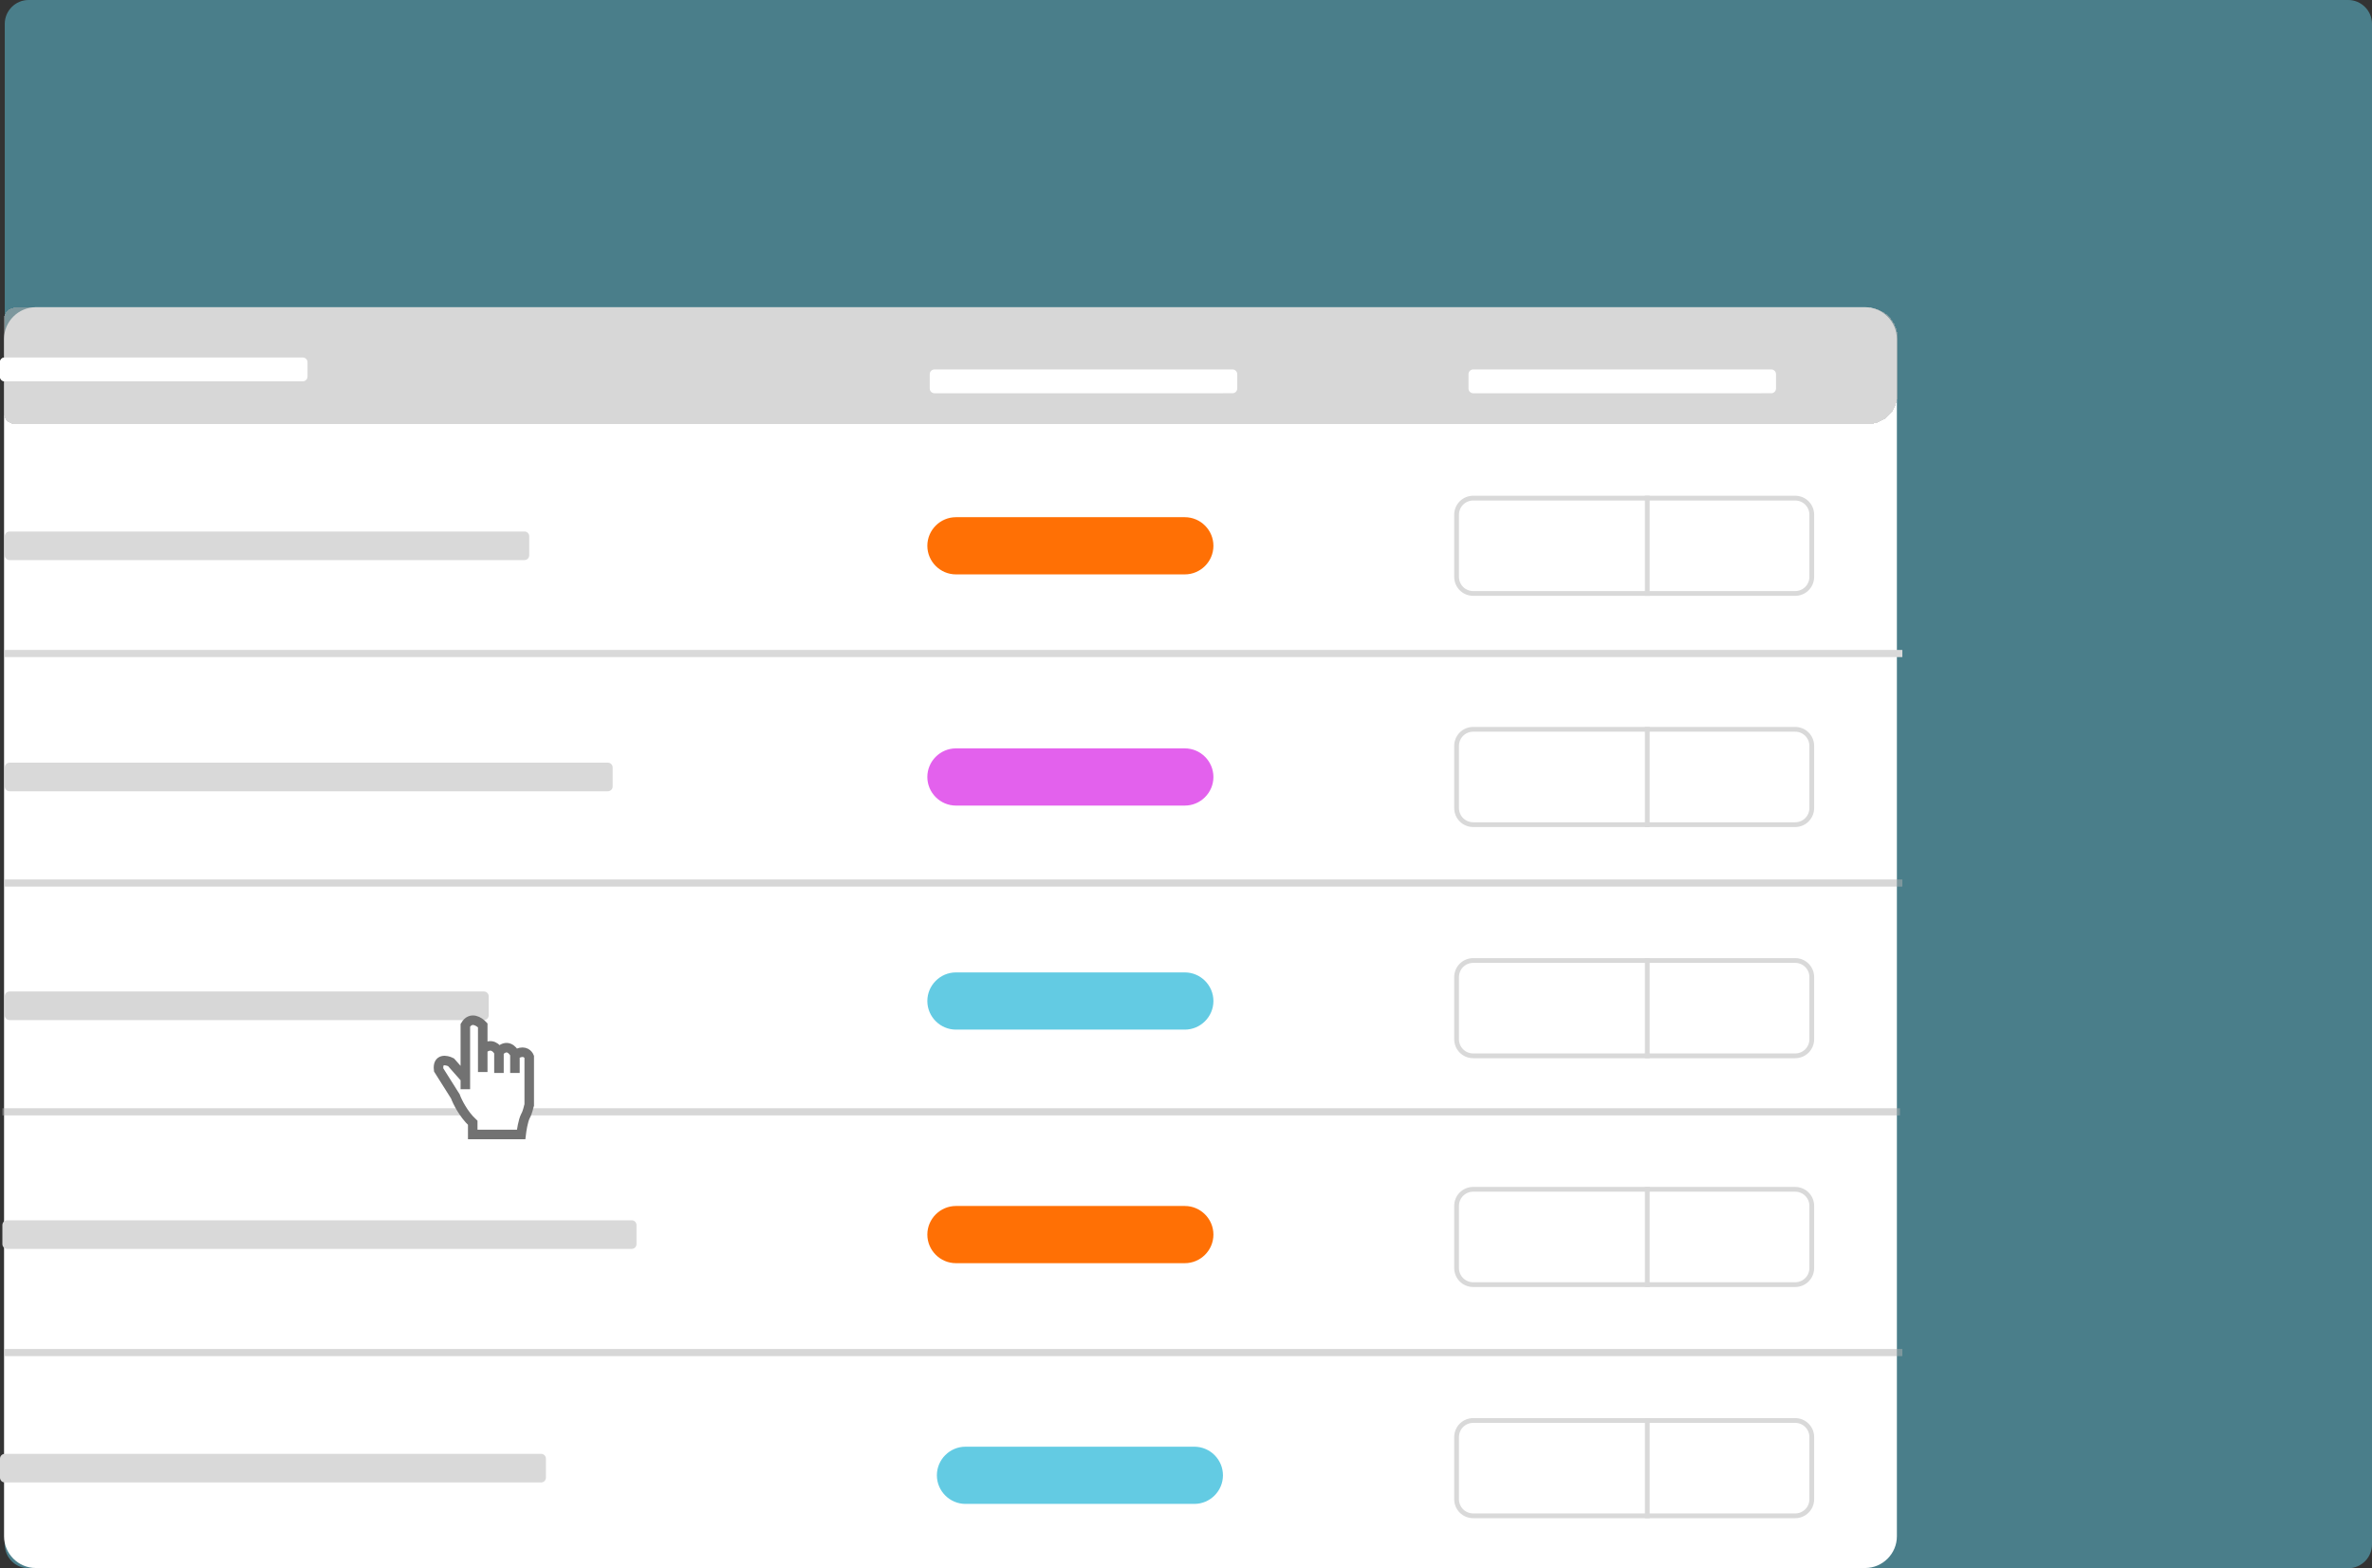 <?xml version="1.0" encoding="UTF-8"?> <!-- Generator: Adobe Illustrator 27.4.1, SVG Export Plug-In . SVG Version: 6.00 Build 0) --> <svg xmlns="http://www.w3.org/2000/svg" xmlns:xlink="http://www.w3.org/1999/xlink" version="1.1" id="Ebene_1" x="0px" y="0px" viewBox="0 0 995 658" style="enable-background:new 0 0 995 658;" xml:space="preserve"><rect x="0" y="0" width="995" height="658" fill="#333333" stroke="none"/> <style type="text/css"> .st0{fill:#63CBE3;fill-opacity:0.5;} .st1{fill:#FFFFFF;} .st2{fill:#D9D9D9;} .st3{fill:#FFFFFF;stroke:#D9D9D9;stroke-width:2;} .st4{fill:#FF7005;} .st5{fill:#D81EE6;fill-opacity:0.7;} .st6{fill:#63CBE3;} .st7{fill:none;stroke:#D9D9D9;stroke-width:3;} .st8{fill:none;stroke:#B1B0B0;stroke-width:3;stroke-opacity:0.5;} .st9{fill:none;stroke:#D9D9D9;stroke-width:2;} .st10{fill:none;} .st11{fill:#B1B0B0;fill-opacity:0.5;} .st12{fill:none;stroke:#727272;stroke-width:4;} .st13{fill-rule:evenodd;clip-rule:evenodd;fill:#B1B0B0;fill-opacity:0.5;} </style> <path class="st0" d="M12,0h973c5.5,0,10,4.5,10,10v638c0,5.5-4.5,10-10,10H12c-5.5,0-10-4.5-10-10V10C2,4.5,6.5,0,12,0z"></path> <path class="st1" d="M782.4,657.9H15c-7.3,0-13.3-6-13.3-13.3V142.2c0-7.3,6-13.3,13.3-13.3h767.4c7.3,0,13.3,6,13.3,13.3v502.4 C795.7,651.9,789.7,657.9,782.4,657.9z"></path> <path class="st2" d="M4,223h216c1.1,0,2,0.9,2,2v8c0,1.1-0.9,2-2,2H4c-1.1,0-2-0.9-2-2v-8C2,223.9,2.9,223,4,223z"></path> <path class="st3" d="M618,209h135c3.9,0,7,3.1,7,7v26c0,3.9-3.1,7-7,7H618c-3.9,0-7-3.1-7-7v-26C611,212.1,614.1,209,618,209z"></path> <path class="st4" d="M401,217h96c6.6,0,12,5.4,12,12l0,0c0,6.6-5.4,12-12,12h-96c-6.6,0-12-5.4-12-12l0,0 C389,222.4,394.4,217,401,217z"></path> <path class="st5" d="M401,314h96c6.6,0,12,5.4,12,12l0,0c0,6.6-5.4,12-12,12h-96c-6.6,0-12-5.4-12-12l0,0 C389,319.4,394.4,314,401,314z"></path> <path class="st6" d="M401,408h96c6.6,0,12,5.4,12,12l0,0c0,6.6-5.4,12-12,12h-96c-6.6,0-12-5.4-12-12l0,0 C389,413.4,394.4,408,401,408z"></path> <path class="st6" d="M405,607h96c6.6,0,12,5.4,12,12l0,0c0,6.6-5.4,12-12,12h-96c-6.6,0-12-5.4-12-12l0,0 C393,612.4,398.4,607,405,607z"></path> <path class="st4" d="M401,506h96c6.6,0,12,5.4,12,12l0,0c0,6.6-5.4,12-12,12h-96c-6.6,0-12-5.4-12-12l0,0 C389,511.4,394.4,506,401,506z"></path> <path class="st2" d="M4,320h251c1.1,0,2,0.9,2,2v8c0,1.1-0.9,2-2,2H4c-1.1,0-2-0.9-2-2v-8C2,320.9,2.9,320,4,320z"></path> <path class="st2" d="M3,512h262c1.1,0,2,0.9,2,2v8c0,1.1-0.9,2-2,2H3c-1.1,0-2-0.9-2-2v-8C1,512.9,1.9,512,3,512z"></path> <path class="st2" d="M2,610h225c1.1,0,2,0.9,2,2v8c0,1.1-0.9,2-2,2H2c-1.1,0-2-0.9-2-2v-8C0,610.9,0.9,610,2,610z"></path> <line class="st7" x1="2" y1="274.2" x2="798" y2="274.2"></line> <line class="st8" x1="1" y1="466.5" x2="797" y2="466.5"></line> <line class="st8" x1="2" y1="567.5" x2="798" y2="567.5"></line> <line class="st9" x1="691" y1="208" x2="691" y2="250"></line> <path class="st1" d="M2,150h125c1.1,0,2,0.9,2,2v6c0,1.1-0.9,2-2,2H2c-1.1,0-2-0.9-2-2v-6C0,150.9,0.9,150,2,150z"></path> <rect x="714" y="217" class="st10" width="24" height="24"></rect> <rect x="618" y="213" class="st10" width="32" height="32"></rect> <rect x="657" y="216" class="st10" width="26" height="26"></rect> <path class="st3" d="M618,403h135c3.9,0,7,3.1,7,7v26c0,3.9-3.1,7-7,7H618c-3.9,0-7-3.1-7-7v-26C611,406.1,614.1,403,618,403z"></path> <path class="st3" d="M618,499h135c3.9,0,7,3.1,7,7v26c0,3.9-3.1,7-7,7H618c-3.9,0-7-3.1-7-7v-26C611,502.1,614.1,499,618,499z"></path> <path class="st3" d="M618,596h135c3.9,0,7,3.1,7,7v26c0,3.9-3.1,7-7,7H618c-3.9,0-7-3.1-7-7v-26C611,599.1,614.1,596,618,596z"></path> <path class="st3" d="M618,306h135c3.9,0,7,3.1,7,7v26c0,3.9-3.1,7-7,7H618c-3.9,0-7-3.1-7-7v-26C611,309.1,614.1,306,618,306z"></path> <line class="st9" x1="691" y1="402" x2="691" y2="444"></line> <path class="st11" d="M4,416h199c1.1,0,2,0.9,2,2v8c0,1.1-0.9,2-2,2H4c-1.1,0-2-0.9-2-2v-8C2,416.9,2.9,416,4,416z"></path> <line class="st9" x1="691" y1="498" x2="691" y2="540"></line> <line class="st9" x1="691" y1="595" x2="691" y2="637"></line> <line class="st9" x1="691" y1="305" x2="691" y2="347"></line> <rect x="714" y="411" class="st10" width="24" height="24"></rect> <rect x="714" y="507" class="st10" width="24" height="24"></rect> <rect x="714" y="604" class="st10" width="24" height="24"></rect> <rect x="714" y="314" class="st10" width="24" height="24"></rect> <rect x="618" y="407" class="st10" width="32" height="32"></rect> <rect x="618" y="503" class="st10" width="32" height="32"></rect> <rect x="618" y="600" class="st10" width="32" height="32"></rect> <rect x="618" y="310" class="st10" width="32" height="32"></rect> <rect x="657" y="411" class="st10" width="26" height="26"></rect> <rect x="657" y="506" class="st10" width="26" height="26"></rect> <rect x="657" y="603" class="st10" width="26" height="26"></rect> <rect x="657" y="313" class="st10" width="26" height="26"></rect> <path class="st1" d="M220.4,468.3c-1,2-1.6,6-1.8,7.7h-20.3v-4.9c-3.9-3.6-6.5-8.9-7.3-11.1l-7-11.1c-0.6-4.9,3.2-4.2,5.2-3.2l6,6.8 v-22.4c2.3-3.9,5.8-1.6,7.3,0v10c3.5-3.1,6-0.4,6.8,1.3c3.3-3.8,5.9-1,6.8,0.9l1.3-0.4c2.9-1.2,4.3,0.5,4.7,1.5v20.2 C221.7,464.3,221.5,466.3,220.4,468.3z"></path> <path class="st12" d="M216,442.3l1.3-0.4c2.9-1.2,4.3,0.5,4.7,1.5v20.2c-0.3,0.7-0.5,2.7-1.6,4.7c-1,2-1.6,6-1.8,7.7h-20.3v-4.9 c-3.9-3.6-6.5-8.9-7.3-11.1l-7-11.1c-0.6-4.9,3.2-4.2,5.2-3.2l6,6.8 M216,442.3v7.9 M216,442.3c-0.9-1.8-3.4-4.6-6.8-0.9 M209.3,441.5v8.7 M209.3,441.5c-0.8-1.7-3.2-4.3-6.8-1.3v9.6v-19.6c-1.5-1.6-5-3.9-7.3,0v22.4 M195.2,457v-4.5"></path> <g> <path shape-rendering="crispEdges" class="st13" d="M6.2,178h777.3c6.9,0,12.5-5.6,12.5-12.5v-23.9c0-6.9-5.6-12.5-12.5-12.5H6.2 c-2.5,0-4.5,2-4.5,4.5v39.9C1.7,176,3.7,178,6.2,178z"></path> </g> <path class="st1" d="M2,150h125c1.1,0,2,0.9,2,2v6c0,1.1-0.9,2-2,2H2c-1.1,0-2-0.9-2-2v-6C0,150.9,0.9,150,2,150z"></path> <line class="st8" x1="2" y1="370.5" x2="798" y2="370.5"></line> <path class="st1" d="M392,155h125c1.1,0,2,0.9,2,2v6c0,1.1-0.9,2-2,2H392c-1.1,0-2-0.9-2-2v-6C390,155.9,390.9,155,392,155z"></path> <path class="st1" d="M618,155h125c1.1,0,2,0.9,2,2v6c0,1.1-0.9,2-2,2H618c-1.1,0-2-0.9-2-2v-6C616,155.9,616.9,155,618,155z"></path> </svg> 